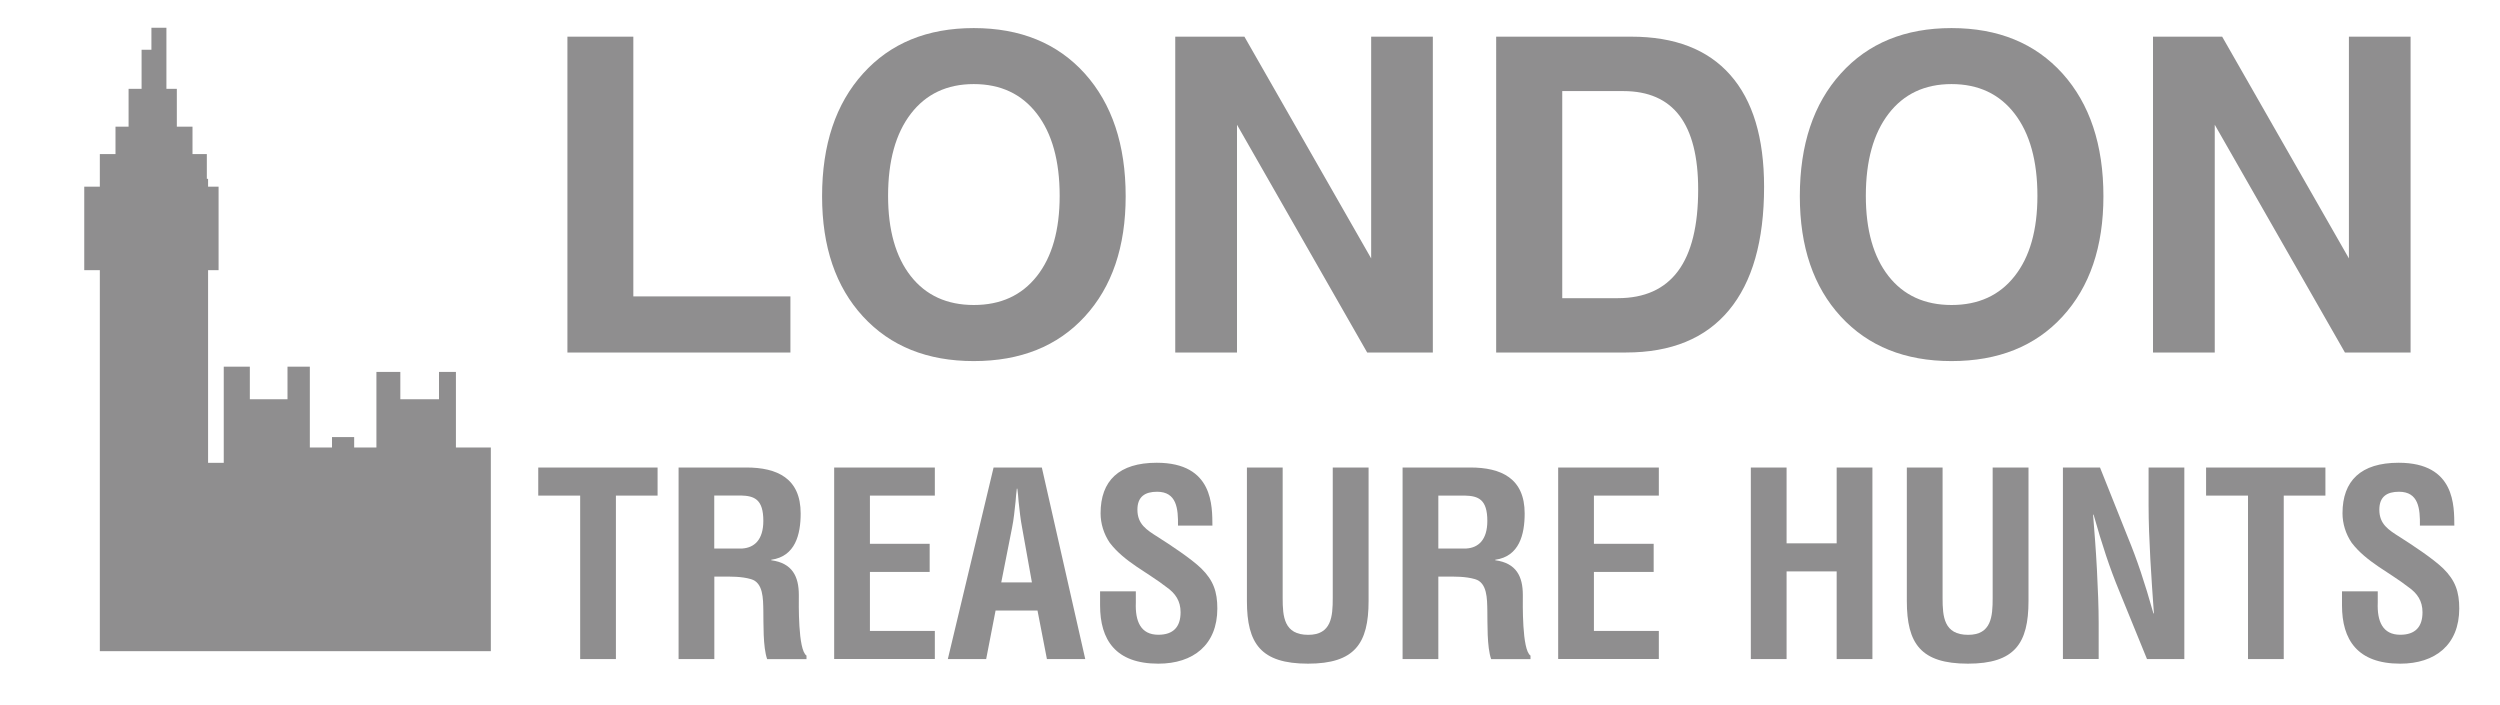 <?xml version="1.0" encoding="utf-8"?>
<svg version="1.1" id="Layer_1" xmlns="http://www.w3.org/2000/svg" xmlns:xlink="http://www.w3.org/1999/xlink" x="0px" y="0px"
	 viewBox="0 0 3000 846" style="enable-background:new 0 0 3000 846;" xml:space="preserve">
<style type="text/css">
	.st0{fill:#8F8E8F;}
</style>
<g>
	<path class="st0" d="M680.9,423V44h39.4h39.7v311.7h188.5v33.5V423H680.9z"/>
	<path class="st0" d="M1035.7,379.9c-32.8-35.6-49.2-83.7-49.2-144.4c0-61.9,16.4-111,49.2-147.3c32.8-36.4,77.1-54.5,132.8-54.5
		c56,0,100.4,18.2,133.2,54.5c32.7,36.4,49.1,85.5,49.1,147.3c0,60.7-16.4,108.8-49.1,144.4c-32.7,35.6-77.1,53.4-133.2,53.4
		C1112.8,433.3,1068.5,415.5,1035.7,379.9z M1244.3,331.3c18.2-23.1,27.3-55.2,27.3-96.3c0-41.9-9.1-74.8-27.3-98.5
		c-18.2-23.7-43.5-35.6-75.8-35.6c-32.1,0-57.3,11.9-75.5,35.6c-18.2,23.7-27.3,56.6-27.3,98.5c0,41.1,9.1,73.2,27.2,96.3
		c18.1,23.1,43.4,34.7,75.7,34.7C1200.8,366,1226,354.5,1244.3,331.3z"/>
	<path class="st0" d="M1484.3,423h-36.9h-37.1V44h41.5h41.5l152.1,266.1V44h36.9h37.1v379H1680h-39.4l-156.2-273.3V423z"/>
	<path class="st0" d="M1795.5,44h39.4h122.7c52.1,0,91.7,15.3,118.7,45.9c27.1,30.6,40.6,75.4,40.6,134.3
		c0,65-14.1,114.3-42.2,148.1c-28.1,33.8-69.3,50.7-123.6,50.7h-116.3h-39.4V44z M1874.6,357.8h66.8c32.1,0,56.2-10.9,72.3-32.6
		c16.1-21.7,24.1-54.4,24.1-97.8c0-39.4-7.5-68.9-22.4-88.6c-15-19.7-37.5-29.5-67.5-29.5h-73.2V357.8z"/>
	<path class="st0" d="M2209,379.9c-32.8-35.6-49.2-83.7-49.2-144.4c0-61.9,16.4-111,49.2-147.3c32.8-36.4,77.1-54.5,132.8-54.5
		c56,0,100.4,18.2,133.2,54.5c32.7,36.4,49.1,85.5,49.1,147.3c0,60.7-16.4,108.8-49.1,144.4c-32.7,35.6-77.1,53.4-133.2,53.4
		C2286.1,433.3,2241.8,415.5,2209,379.9z M2417.6,331.3c18.2-23.1,27.3-55.2,27.3-96.3c0-41.9-9.1-74.8-27.3-98.5
		c-18.2-23.7-43.5-35.6-75.8-35.6c-32.1,0-57.3,11.9-75.5,35.6c-18.2,23.7-27.3,56.6-27.3,98.5c0,41.1,9.1,73.2,27.2,96.3
		c18.1,23.1,43.4,34.7,75.7,34.7C2374.1,366,2399.4,354.5,2417.6,331.3z"/>
	<path class="st0" d="M2657.6,423h-36.9h-37.1V44h41.5h41.5l152.1,266.1V44h36.9h37.1v379h-39.4h-39.4l-156.2-273.3V423z"/>
	<path class="st0" d="M645.9,561h143.2v33.7h-50v196.2h-42.9V594.7h-50.3V561z"/>
	<path class="st0" d="M857.2,691.9v99h-42.9V561h81.2c37.1,0,65.3,12.9,65.3,55.2c0,25.1-6.4,51.5-35.3,55.5v0.6
		c25.4,3.4,33.1,19.6,33.1,41.7c0,9.5-1.2,65.9,9.2,72.7v4.3h-47.2c-5.2-14.7-4.3-42.9-4.6-58.3c-0.3-14.1,0-33.4-14.7-37.7
		c-11.6-3.4-24.2-3.1-36.5-3.1H857.2z M857.2,658.2h33.7C905,657.2,916,648,916,625c0-25.8-10.7-30-27-30.4h-31.9V658.2z"/>
	<path class="st0" d="M1001,790.9V561h120.8v33.7h-77.9v57.9h71.7v33.7h-71.7v70.8h77.9v33.7H1001z"/>
	<path class="st0" d="M1137.4,790.9l54.9-229.9h57.9l52.1,229.9h-46l-11.3-58.3h-50.3l-11.3,58.3H1137.4z M1201.5,698.9h36.8
		l-11.7-65.3c-2.1-10.7-3.1-21.2-4.3-31.9c-0.3-5.2-0.9-10.4-1.5-15.3h-0.6c-0.6,4.9-1.2,10.1-1.5,15.3c-1.2,10.7-2.1,21.2-4.3,31.9
		L1201.5,698.9z"/>
	<path class="st0" d="M1413.6,630.9c0.3-20.5-1.5-40.8-25.1-40.8c-14.4,0-23.6,5.8-23.6,21.5c0,17.5,11,24.2,24.5,32.8
		c14.1,8.9,40.2,26.1,52.1,37.7c14.7,14.4,19.3,28.2,19.3,48.1c0,43.5-28.8,66.2-70.8,66.2c-51.5,0-69.9-28.8-69.9-69.9v-16.9h42.9
		v13.5c-0.9,22.4,5.8,38.6,27,38.6c18.1,0,26.7-9.5,26.7-27c0-13.5-6.1-22.7-17.2-30.4c-22.4-17.5-50.3-30-67.8-53
		c-7.1-10.4-11-23-11-35.3c0-39.2,22.1-60.7,67.4-60.7c68.4,0,66.5,52.7,66.8,75.4H1413.6z"/>
	<path class="st0" d="M1599.4,561h42.9v160.3c0,50.9-16.6,75.1-72.7,75.1c-56.7,0-73.3-24.2-73.3-75.1V561h42.9v156.7
		c0,22.1,1.5,44.1,30.7,44.1c27.9,0,29.4-22.1,29.4-44.1V561z"/>
	<path class="st0" d="M1726,691.9v99h-42.9V561h81.2c37.1,0,65.3,12.9,65.3,55.2c0,25.1-6.4,51.5-35.3,55.5v0.6
		c25.4,3.4,33.1,19.6,33.1,41.7c0,9.5-1.2,65.9,9.2,72.7v4.3h-47.2c-5.2-14.7-4.3-42.9-4.6-58.3c-0.3-14.1,0-33.4-14.7-37.7
		c-11.7-3.4-24.2-3.1-36.5-3.1H1726z M1726,658.2h33.7c14.1-0.9,25.1-10.1,25.1-33.1c0-25.8-10.7-30-27-30.4H1726V658.2z"/>
	<path class="st0" d="M1869.8,790.9V561h120.8v33.7h-77.9v57.9h71.7v33.7h-71.7v70.8h77.9v33.7H1869.8z"/>
	<path class="st0" d="M2101,790.9V561h42.9V652h60.1V561h42.9v229.9H2204V685.7h-60.1v105.2H2101z"/>
	<path class="st0" d="M2391.3,561h42.9v160.3c0,50.9-16.6,75.1-72.7,75.1c-56.7,0-73.3-24.2-73.3-75.1V561h42.9v156.7
		c0,22.1,1.5,44.1,30.7,44.1c27.9,0,29.4-22.1,29.4-44.1V561z"/>
	<path class="st0" d="M2578.3,561h42.9v229.9h-44.8l-33.4-81.9c-11.3-27.3-20.5-55.2-30.7-91.4h-0.6c1.5,19,3.4,42.3,4.6,65.6
		c1.2,23,2.1,46,2.1,64.4v43.2h-42.9V561h44.5l33.4,83.7c11,26.7,20.2,54,30.7,91.4h0.6c-1.5-20.8-3.1-43.2-4.3-65.3
		c-1.2-22.1-2.1-44.1-2.1-64.7V561z"/>
	<path class="st0" d="M2647.3,561h143.2v33.7h-50v196.2h-42.9V594.7h-50.3V561z"/>
	<path class="st0" d="M2903.9,630.9c0.3-20.5-1.5-40.8-25.1-40.8c-14.4,0-23.6,5.8-23.6,21.5c0,17.5,11,24.2,24.5,32.8
		c14.1,8.9,40.2,26.1,52.1,37.7c14.7,14.4,19.3,28.2,19.3,48.1c0,43.5-28.8,66.2-70.8,66.2c-51.5,0-69.9-28.8-69.9-69.9v-16.9h42.9
		v13.5c-0.9,22.4,5.8,38.6,27,38.6c18.1,0,26.7-9.5,26.7-27c0-13.5-6.1-22.7-17.2-30.4c-22.4-17.5-50.3-30-67.8-53
		c-7.1-10.4-11-23-11-35.3c0-39.2,22.1-60.7,67.4-60.7c68.4,0,66.5,52.7,66.8,75.4H2903.9z"/>
</g>
<polygon class="st0" points="547.1,537 547.1,446.3 526.8,446.3 526.8,479.1 480.4,479.1 480.4,446.3 451.7,446.3 451.7,537 
	425,537 425,524.5 398.4,524.5 398.4,537 371.8,537 371.8,440 345,440 345,479.1 299.8,479.1 299.8,440 268.5,440 268.5,555.4 
	249.7,555.4 249.7,324.2 262.3,324.2 262.3,224 249.7,224 249.7,214.6 248.2,214.6 248.2,184.9 231,184.9 231,152 212.2,152 
	212.2,106.6 199.7,106.6 199.7,59.7 199.7,33.3 181.7,33.3 181.7,59.7 169.9,59.7 169.9,106.6 154.3,106.6 154.3,152 138.6,152 
	138.6,184.9 119.8,184.9 119.8,214.6 119.8,224 101.1,224 101.1,324.2 119.8,324.2 119.8,555.4 119.8,781.4 249.7,781.4 589,781.4 
	589,579.3 589,555.4 589,537 "/>
</svg>

